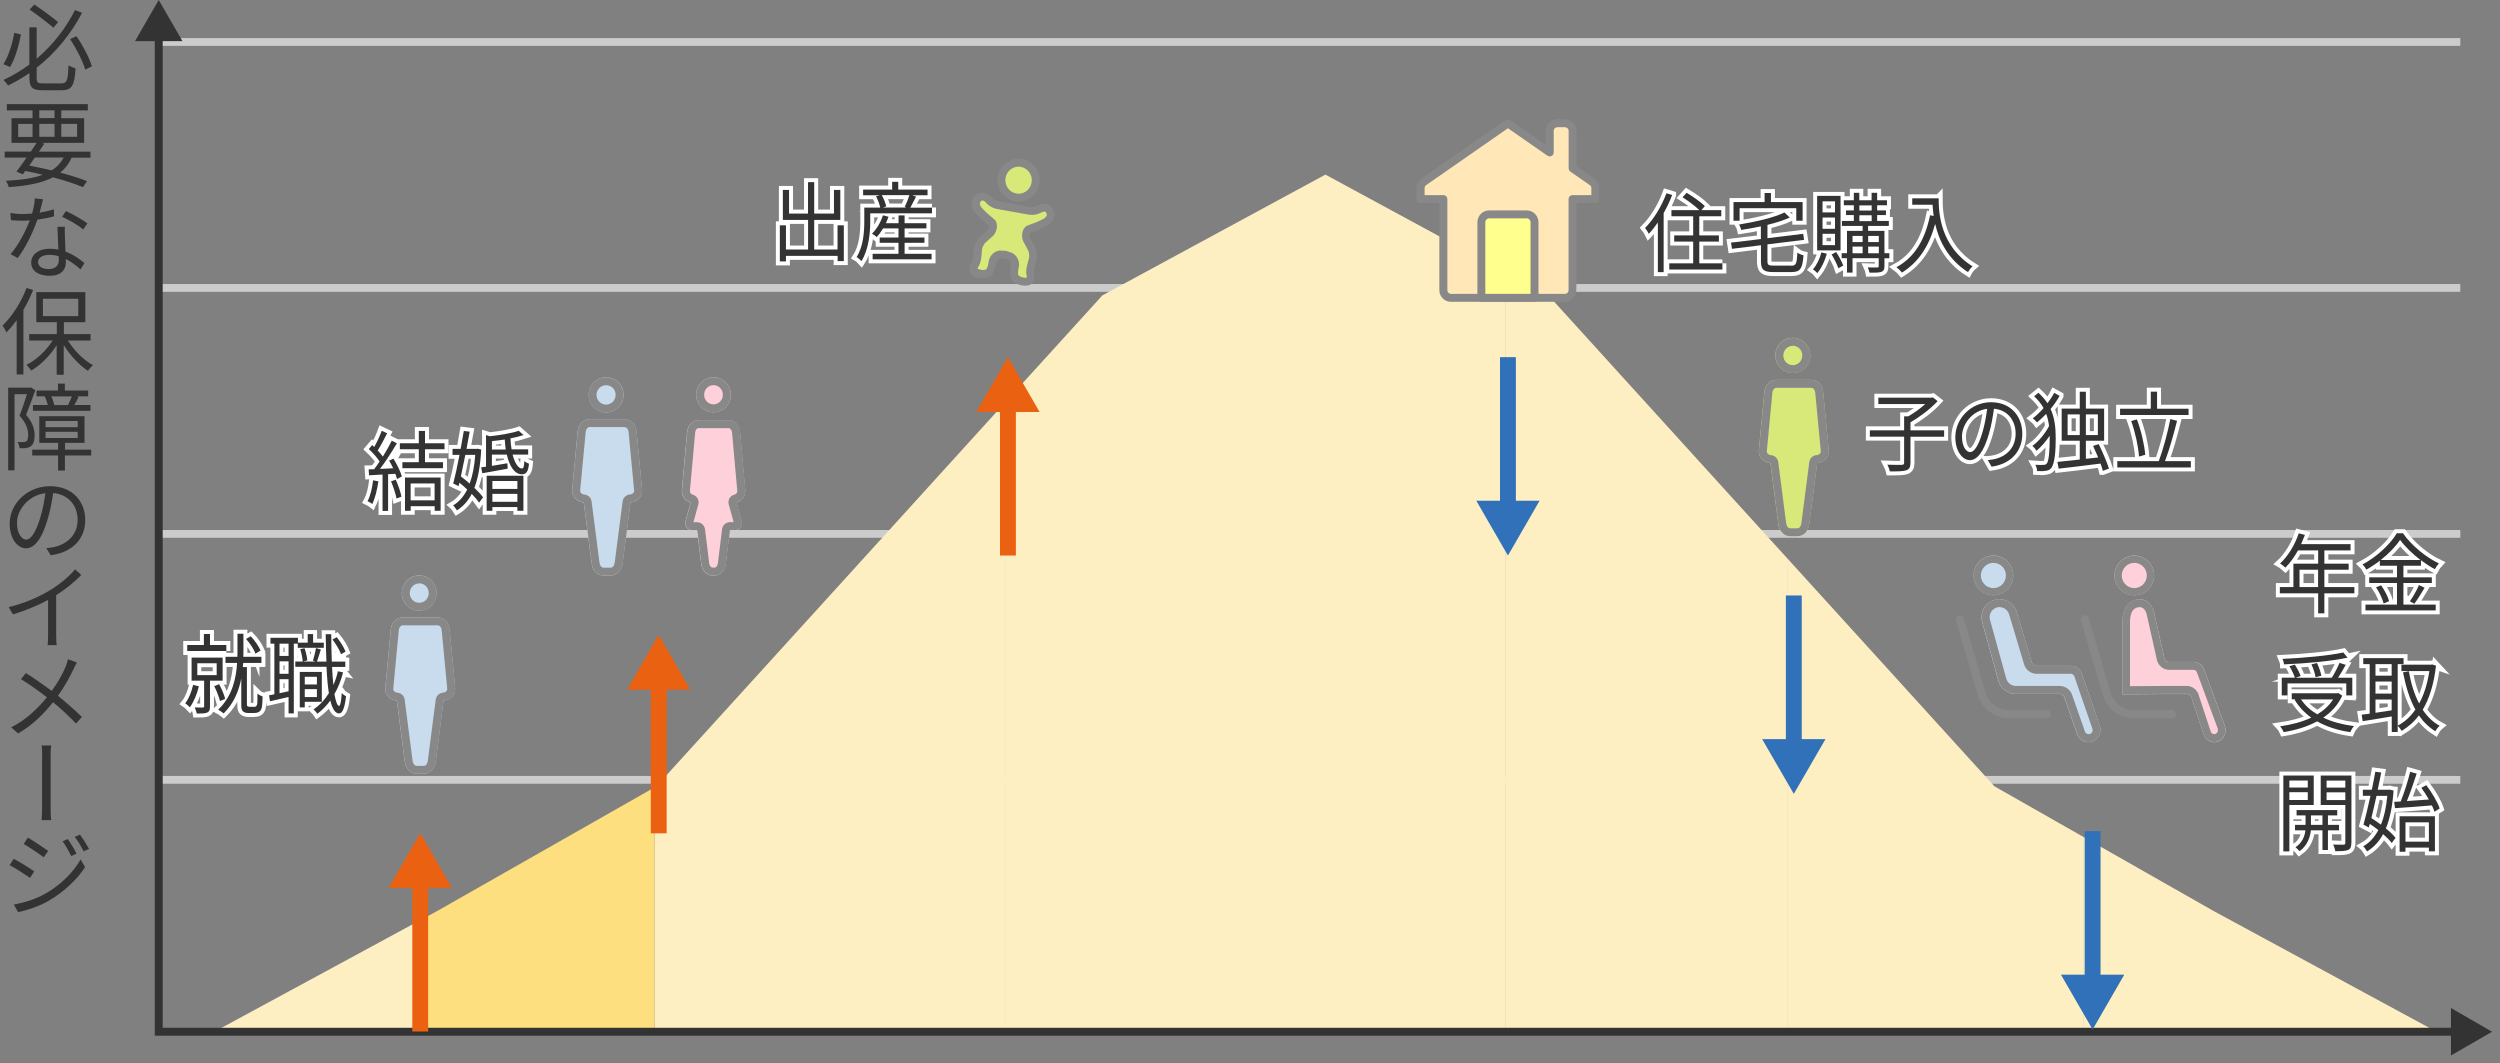 <?xml version="1.0" encoding="UTF-8"?><svg id="_08" xmlns="http://www.w3.org/2000/svg" viewBox="0 0 315 134"><rect x="0" y="0" width="315" height="134" fill="#808080" stroke="none"/><defs><style>.cls-1,.cls-2{fill:none;}.cls-3{fill:#eb6112;}.cls-4{fill:#ffe7b8;}.cls-5{fill:#feff8c;}.cls-6{fill:#feefc3;}.cls-7{fill:#fed0da;}.cls-8{fill:#fddf80;}.cls-9{fill:#333;}.cls-10{fill:#ccc;}.cls-11{fill:#c9dced;}.cls-12{fill:#d8e879;}.cls-13{fill:#888;}.cls-14{fill:#3071b9;}.cls-2{stroke:#fff;stroke-miterlimit:10;}</style></defs><rect class="cls-1" width="315" height="134"/><path class="cls-10" d="M310,98.75H20v-.98H310v.98Zm0-30.99H20v-.98H310v.98Zm0-30.99H20v-.98H310v.98Zm0-30.99H20v-.98H310v.98Z"/><g><polygon class="cls-6" points="27 130 52.94 130 52.94 115.95 27 130"/><g><polygon class="cls-6" points="110.81 68.15 82.71 99.07 82.47 99.21 82.47 130 82.71 130 110.81 130 126.75 130 126.75 50.59 110.81 68.15"/><polygon class="cls-8" points="55.1 114.78 52.94 115.95 52.94 130 55.1 130 82.47 130 82.47 99.21 55.1 114.78"/><polygon class="cls-6" points="167 22 138.9 37.22 126.75 50.59 126.75 130 138.9 130 167 130 189.74 130 189.74 34.32 167 22"/><polygon class="cls-6" points="307 130 278.9 114.78 262.57 105.49 262.57 130 278.9 130 307 130"/><polygon class="cls-6" points="223.19 68.15 195.1 37.22 189.74 34.32 189.74 130 195.1 130 223.19 130 225.17 130 225.17 70.32 223.19 68.15"/><polygon class="cls-6" points="251.29 99.07 225.17 70.32 225.17 130 251.29 130 262.57 130 262.57 105.49 251.29 99.07"/></g></g><g><polygon class="cls-9" points="309.69 130.5 19.5 130.5 19.5 4.31 20.5 4.31 20.5 129.5 309.69 129.5 309.69 130.5"/><polygon class="cls-9" points="17.01 5.18 20 0 22.99 5.18 17.01 5.18"/><polygon class="cls-9" points="308.82 132.99 314 130 308.82 127.01 308.82 132.99"/></g><g><path class="cls-9" d="M2.64,4.35c-.26,1.33-.71,3.03-1.38,4.09l-.83-.35c.66-1.03,1.14-2.64,1.37-3.95l.84,.2Zm5.11,6.15c.7,0,.8-.38,.89-2.28,.24,.17,.61,.32,.88,.38-.13,2.12-.43,2.77-1.73,2.77h-2.41c-1.3,0-1.67-.32-1.67-1.56v-.6c-.85,.58-1.74,1.1-2.69,1.56-.13-.2-.4-.53-.58-.7,1.16-.53,2.25-1.19,3.26-1.94V3.44h.92v3.96c2.09-1.77,3.74-3.95,4.83-6.14l.89,.36c-1.35,2.57-3.27,5-5.72,6.91v1.31c0,.56,.13,.67,.82,.67h2.3Zm-1.02-7c-.7-.61-1.99-1.61-3-2.29l.59-.64c1.01,.67,2.31,1.64,3,2.21l-.59,.72Zm2.9,1.06c.83,1.18,1.63,2.75,1.95,3.8l-.84,.41c-.31-1.06-1.12-2.66-1.91-3.85l.79-.36Z"/><path class="cls-9" d="M9.03,19.85c-.34,.78-.82,1.39-1.44,1.9,1.31,.35,2.48,.72,3.38,1.07l-.52,.76c-.98-.41-2.29-.84-3.77-1.24-1.36,.71-3.18,1.07-5.57,1.24-.07-.25-.22-.6-.37-.8,1.93-.1,3.47-.32,4.64-.76-.71-.18-1.44-.34-2.19-.48-.11,.14-.22,.3-.32,.43l-.8-.35c.37-.48,.83-1.1,1.28-1.76H.59v-.76H3.89c.25-.38,.5-.76,.72-1.1H1.45v-3.11h2.65v-.98H.86v-.79H11.07v.79h-3.35v.98h2.88v3.11H5.24l.34,.1c-.2,.31-.43,.66-.67,1.01h6.49v.76h-2.36Zm-6.74-2.6h1.81v-1.63h-1.81v1.63Zm2.1,2.6c-.23,.35-.47,.68-.7,1.01,.95,.18,1.91,.4,2.82,.61,.66-.41,1.15-.95,1.52-1.62h-3.65Zm.56-4.97h1.92v-.98h-1.92v.98Zm1.92,2.36v-1.63h-1.92v1.63h1.92Zm.85-1.63v1.63h1.99v-1.63h-1.99Z"/><path class="cls-9" d="M6.81,27.26c-.61,.17-1.33,.31-2.1,.42-.56,1.63-1.52,3.57-2.47,4.83l-.91-.48c.97-1.12,1.91-2.9,2.42-4.26-.34,.02-.67,.04-1.01,.04-.44,0-.92-.04-1.36-.06l-.07-.92c.4,.07,.92,.14,1.43,.14,.42,0,.85-.02,1.3-.06,.18-.61,.32-1.3,.35-1.91l1.03,.11c-.11,.41-.25,1.06-.43,1.69,.6-.1,1.21-.24,1.8-.42l.02,.88Zm1.37,1.33c-.04,.49-.01,.84,0,1.26,.01,.42,.05,1.16,.07,1.86,1,.36,1.8,.94,2.39,1.44l-.49,.8c-.49-.44-1.12-.95-1.86-1.32,.01,.17,.01,.31,.01,.44,0,.92-.61,1.68-2.04,1.68-1.28,0-2.33-.53-2.33-1.67,0-1.07,1.02-1.74,2.33-1.74,.38,0,.75,.04,1.1,.11-.04-.94-.1-2.05-.12-2.87h.94Zm-.78,3.69c-.37-.11-.75-.17-1.17-.17-.85,0-1.43,.36-1.43,.89s.43,.9,1.34,.9,1.27-.53,1.27-1.1c0-.14,0-.32-.01-.52Zm3.08-3.37c-.61-.53-1.88-1.25-2.65-1.59l.47-.73c.84,.37,2.16,1.13,2.71,1.56l-.53,.77Z"/><path class="cls-9" d="M4.17,36.55c-.35,.86-.76,1.71-1.22,2.49v8.14h-.85v-6.84c-.41,.58-.85,1.09-1.28,1.54-.1-.19-.35-.66-.5-.86,1.19-1.14,2.34-2.91,3.02-4.73l.84,.25Zm4.39,6.37c.79,1.26,2,2.47,3.15,3.09-.19,.16-.48,.48-.64,.71-1.08-.7-2.23-1.94-3.04-3.25v3.75h-.89v-3.72c-.84,1.32-2.04,2.52-3.2,3.19-.16-.22-.42-.54-.62-.71,1.24-.61,2.51-1.8,3.31-3.07H3.68v-.82h3.48v-1.49h-2.59v-3.79h6.18v3.79h-2.7v1.49h3.36v.82h-2.84Zm-3.15-3.09h4.45v-2.19H5.41v2.19Z"/><path class="cls-9" d="M4.45,49.16c-.34,.95-.77,2.13-1.16,3.11,.85,1,1.07,1.82,1.07,2.57,0,.64-.14,1.15-.48,1.39-.17,.12-.38,.19-.6,.23-.24,.02-.53,.02-.82,.01-.01-.23-.11-.56-.25-.79,.29,.04,.53,.04,.7,.02,.16,0,.29-.04,.4-.08,.18-.13,.24-.49,.24-.85,0-.65-.23-1.45-1.09-2.39,.34-.86,.68-1.9,.94-2.71H1.83v9.59h-.8v-10.41H3.72l.14-.04,.59,.35Zm7.03,8.23h-3.3v1.9h-.86v-1.9h-3.26v-.73h3.26v-.86h-2.37v-3.36h5.7v3.36h-2.46v.86h3.3v.73Zm-5.75-7.45h-1.13v-.73h2.71v-.88h.86v.88h2.94v.73h-1.44l.24,.07c-.18,.36-.37,.72-.55,1.02h2.04v.73H4.15v-.73h1.87c-.07-.32-.22-.74-.37-1.07l.08-.02Zm.01,3.89h4.05v-.78H5.74v.78Zm0,1.36h4.05v-.78H5.74v.78Zm2.83-4.15c.16-.31,.36-.74,.48-1.09h-2.59c.18,.36,.32,.78,.37,1.07l-.07,.02h1.81Z"/><path class="cls-9" d="M5.83,69.06c.37-.02,.72-.08,1-.13,1.49-.34,2.95-1.43,2.95-3.43,0-1.76-1.12-3.2-3.08-3.38-.16,1.1-.38,2.28-.71,3.35-.7,2.39-1.63,3.62-2.71,3.62s-2.06-1.2-2.06-3.12c0-2.52,2.24-4.71,5.08-4.71s4.44,1.92,4.44,4.27-1.59,4.07-4.35,4.43l-.55-.89Zm-.77-3.79c.3-.96,.52-2.07,.65-3.13-2.23,.29-3.57,2.18-3.57,3.74,0,1.48,.68,2.11,1.17,2.11,.52,0,1.16-.76,1.75-2.72Z"/><path class="cls-9" d="M10.25,72.44c-.8,.83-1.96,1.8-3.17,2.55v5.05c0,.44,.02,1.02,.07,1.25h-1.15c.04-.22,.06-.8,.06-1.25v-4.45c-1.26,.68-2.88,1.37-4.43,1.82l-.54-.91c1.97-.47,3.97-1.35,5.28-2.17,1.2-.73,2.43-1.78,3.09-2.6l.78,.71Z"/><path class="cls-9" d="M9.67,83.5c-.13,.22-.29,.56-.4,.79-.47,1.02-1.14,2.23-1.97,3.38,1.03,.83,2.23,1.9,3.02,2.66l-.74,.84c-.82-.86-1.86-1.85-2.9-2.69-1.05,1.32-2.51,2.88-4.41,3.93l-.85-.77c1.86-.94,3.32-2.35,4.49-3.78-.92-.72-2.39-1.77-3.27-2.29l.62-.76c.85,.52,2.29,1.52,3.26,2.24,.76-1.04,1.42-2.19,1.79-3.15,.08-.23,.19-.58,.25-.84l1.12,.42Z"/><path class="cls-9" d="M5.31,95.26c0-.34,0-.94-.07-1.33h1.22c-.08,.4-.08,1-.08,1.32v6.45c0,.36,0,1.1,.07,1.64h-1.21c.06-.54,.06-1.22,.06-1.64v-6.44Z"/><path class="cls-9" d="M4.31,109.79l-.53,.83c-.59-.42-1.86-1.25-2.57-1.61l.52-.8c.71,.37,2.09,1.22,2.58,1.58Zm1.39,2.82c1.96-1.12,3.51-2.66,4.46-4.32l.56,.97c-1.02,1.57-2.65,3.09-4.53,4.21-1.19,.7-2.82,1.24-3.91,1.46l-.54-.96c1.29-.22,2.76-.68,3.96-1.37Zm.37-5.39l-.56,.8c-.56-.43-1.83-1.28-2.52-1.68l.52-.8c.7,.4,2.05,1.31,2.57,1.68Zm3.57,.34l-.67,.3c-.3-.62-.7-1.33-1.08-1.86l.65-.28c.31,.43,.83,1.28,1.1,1.83Zm1.58-.6l-.68,.31c-.31-.62-.72-1.31-1.12-1.82l.65-.29c.32,.41,.85,1.26,1.15,1.8Z"/></g><g><g><path class="cls-2" d="M210.69,24.57c-.29,.78-.66,1.55-1.07,2.28v7.44h-.73v-6.26c-.37,.54-.75,1.02-1.14,1.43-.08-.17-.33-.57-.47-.74,1.06-1.06,2.08-2.7,2.69-4.37l.72,.22Zm6.33,8.61v.78h-6.69v-.78h3.01v-2.74h-2.39v-.78h2.39v-2.41h-2.74v-.77h3.52c-.51-.5-1.4-1.17-2.12-1.62l.51-.57c.78,.46,1.8,1.18,2.3,1.67l-.43,.52h2.5v.77h-2.77v2.41h2.47v.78h-2.47v2.74h2.91Z"/><path class="cls-2" d="M225.7,33.48c.61,0,.7-.26,.77-1.65,.19,.15,.54,.29,.77,.34-.13,1.65-.38,2.11-1.5,2.11h-2.29c-1.22,0-1.57-.28-1.57-1.36v-2.02l-3.65,.45-.12-.78,3.76-.45v-1.6c-.83,.18-1.67,.33-2.48,.45-.04-.2-.16-.52-.26-.68,2.07-.34,4.43-.87,5.71-1.52l.67,.64c-.77,.36-1.76,.67-2.81,.92v1.68l4.5-.55,.12,.76-4.62,.57v2.13c0,.46,.12,.55,.78,.55h2.19Zm-6.51-5.67h-.77v-2.35h3.92v-1.14h.8v1.14h3.99v2.35h-.8v-1.58h-7.14v1.58Z"/><path class="cls-2" d="M230.18,31.96c-.25,.94-.7,1.86-1.2,2.45-.1-.13-.39-.37-.55-.48,.49-.54,.86-1.32,1.06-2.13l.7,.17Zm1.73-.41h-2.95v-6.87h2.95v6.87Zm-.7-6.18h-1.57v1.39h1.57v-1.39Zm0,2.04h-1.57v1.42h1.57v-1.42Zm0,2.05h-1.57v1.43h1.57v-1.43Zm.15,2.31c.36,.53,.72,1.23,.89,1.69l-.62,.34c-.15-.47-.52-1.2-.85-1.74l.57-.3Zm6.7,.77h-.62v1c0,.4-.09,.6-.38,.71-.29,.11-.76,.11-1.5,.11-.03-.19-.13-.47-.22-.67,.52,.02,1.04,.02,1.19,.01,.14,0,.19-.03,.19-.18v-.99h-3.3v1.82h-.7v-1.82h-.67v-.63h.67v-2.81h1.97v-.62h-2.61v-.63h1.5v-.74h-.98v-.59h.98v-.65h-1.26v-.63h1.26v-.94h.69v.94h1.55v-.94h.7v.94h1.24v.63h-1.24v.65h1.11v.59h-1.11v.74h1.47v.63h-2.61v.62h2.06v2.81h.62v.63Zm-4.64-2.81v.77h1.27v-.77h-1.27Zm0,2.18h1.27v-.84h-1.27v.84Zm.86-5.38h1.55v-.65h-1.55v.65Zm0,1.33h1.55v-.74h-1.55v.74Zm1.11,1.87v.77h1.34v-.77h-1.34Zm1.34,2.18v-.84h-1.34v.84h1.34Z"/><path class="cls-2" d="M244.27,24.98c0,1.93,.22,6.03,4.27,8.58-.18,.15-.46,.52-.57,.73-2.56-1.63-3.67-4.02-4.14-6.08-.78,2.84-2.11,4.85-4.18,6.13-.14-.17-.49-.52-.7-.67,2.3-1.25,3.6-3.47,4.24-6.55l.45,.09c-.07-.52-.11-.99-.14-1.41h-2.56v-.81h3.32Z"/></g><g><path class="cls-9" d="M210.69,24.57c-.29,.78-.66,1.55-1.07,2.28v7.44h-.73v-6.26c-.37,.54-.75,1.02-1.14,1.43-.08-.17-.33-.57-.47-.74,1.06-1.06,2.08-2.7,2.69-4.37l.72,.22Zm6.33,8.61v.78h-6.69v-.78h3.01v-2.74h-2.39v-.78h2.39v-2.41h-2.74v-.77h3.52c-.51-.5-1.4-1.17-2.12-1.62l.51-.57c.78,.46,1.8,1.18,2.3,1.67l-.43,.52h2.5v.77h-2.77v2.41h2.47v.78h-2.47v2.74h2.91Z"/><path class="cls-9" d="M225.7,33.48c.61,0,.7-.26,.77-1.65,.19,.15,.54,.29,.77,.34-.13,1.65-.38,2.11-1.5,2.11h-2.29c-1.22,0-1.57-.28-1.57-1.36v-2.02l-3.65,.45-.12-.78,3.76-.45v-1.6c-.83,.18-1.67,.33-2.48,.45-.04-.2-.16-.52-.26-.68,2.07-.34,4.43-.87,5.71-1.52l.67,.64c-.77,.36-1.76,.67-2.81,.92v1.68l4.5-.55,.12,.76-4.62,.57v2.13c0,.46,.12,.55,.78,.55h2.19Zm-6.51-5.67h-.77v-2.35h3.92v-1.14h.8v1.14h3.99v2.35h-.8v-1.58h-7.14v1.58Z"/><path class="cls-9" d="M230.18,31.96c-.25,.94-.7,1.86-1.2,2.45-.1-.13-.39-.37-.55-.48,.49-.54,.86-1.32,1.06-2.13l.7,.17Zm1.73-.41h-2.95v-6.87h2.95v6.87Zm-.7-6.18h-1.57v1.39h1.57v-1.39Zm0,2.04h-1.57v1.42h1.57v-1.42Zm0,2.05h-1.57v1.43h1.57v-1.43Zm.15,2.31c.36,.53,.72,1.23,.89,1.69l-.62,.34c-.15-.47-.52-1.2-.85-1.74l.57-.3Zm6.7,.77h-.62v1c0,.4-.09,.6-.38,.71-.29,.11-.76,.11-1.5,.11-.03-.19-.13-.47-.22-.67,.52,.02,1.04,.02,1.19,.01,.14,0,.19-.03,.19-.18v-.99h-3.3v1.82h-.7v-1.82h-.67v-.63h.67v-2.81h1.97v-.62h-2.61v-.63h1.5v-.74h-.98v-.59h.98v-.65h-1.26v-.63h1.26v-.94h.69v.94h1.55v-.94h.7v.94h1.24v.63h-1.24v.65h1.11v.59h-1.11v.74h1.47v.63h-2.61v.62h2.06v2.81h.62v.63Zm-4.64-2.81v.77h1.27v-.77h-1.27Zm0,2.18h1.27v-.84h-1.27v.84Zm.86-5.38h1.55v-.65h-1.55v.65Zm0,1.33h1.55v-.74h-1.55v.74Zm1.11,1.87v.77h1.34v-.77h-1.34Zm1.34,2.18v-.84h-1.34v.84h1.34Z"/><path class="cls-9" d="M244.27,24.98c0,1.93,.22,6.03,4.27,8.58-.18,.15-.46,.52-.57,.73-2.56-1.63-3.67-4.02-4.14-6.08-.78,2.84-2.11,4.85-4.18,6.13-.14-.17-.49-.52-.7-.67,2.3-1.25,3.6-3.47,4.24-6.55l.45,.09c-.07-.52-.11-.99-.14-1.41h-2.56v-.81h3.32Z"/></g></g><g><rect class="cls-3" x="126" y="50.74" width="2" height="19.26"/><polygon class="cls-3" points="123.01 51.91 127 45 130.99 51.91 123.01 51.91"/></g><g><g><path class="cls-2" d="M106.32,28.39v4.51h-.78v-.66h-6.51v.7h-.77v-4.55h.77v3.05h2.79v-3.73h-3.18v-3.78h.78v2.98h2.39v-3.96h.78v3.96h2.49v-2.98h.8v3.78h-3.29v3.73h2.94v-3.05h.78Z"/><path class="cls-2" d="M117.43,26.15v.73h-7.78v.98c0,1.44-.18,3.58-1.11,5.04-.12-.14-.44-.42-.61-.51,.87-1.36,.97-3.23,.97-4.54v-1.69h2.01c-.08-.42-.3-.98-.53-1.42l.49-.14h-2.12v-.71h3.66v-.98h.77v.98h3.69v.71h-1.93l.48,.18c-.25,.46-.5,.99-.72,1.39h2.73Zm-3.46,5.83h3.41v.7h-7.43v-.7h3.26v-1.39h-2.37v-.66h2.37v-1.15h-1.94c-.25,.42-.52,.79-.8,1.09-.12-.12-.43-.33-.6-.43,.6-.57,1.1-1.44,1.38-2.31l.7,.18c-.09,.28-.21,.55-.33,.81h1.6v-.98h.76v.98h2.75v.66h-2.75v1.15h2.5v.66h-2.5v1.39Zm-2.87-7.39c.26,.45,.49,1.03,.56,1.42l-.41,.14h2.95l-.2-.09c.19-.41,.45-1.01,.58-1.47h-3.49Z"/></g><g><path class="cls-9" d="M106.32,28.39v4.51h-.78v-.66h-6.51v.7h-.77v-4.55h.77v3.05h2.79v-3.73h-3.18v-3.78h.78v2.98h2.39v-3.96h.78v3.96h2.49v-2.98h.8v3.78h-3.29v3.73h2.94v-3.05h.78Z"/><path class="cls-9" d="M117.43,26.15v.73h-7.78v.98c0,1.44-.18,3.58-1.11,5.04-.12-.14-.44-.42-.61-.51,.87-1.36,.97-3.23,.97-4.54v-1.69h2.01c-.08-.42-.3-.98-.53-1.42l.49-.14h-2.12v-.71h3.66v-.98h.77v.98h3.69v.71h-1.93l.48,.18c-.25,.46-.5,.99-.72,1.39h2.73Zm-3.46,5.83h3.41v.7h-7.43v-.7h3.26v-1.39h-2.37v-.66h2.37v-1.15h-1.94c-.25,.42-.52,.79-.8,1.09-.12-.12-.43-.33-.6-.43,.6-.57,1.1-1.44,1.38-2.31l.7,.18c-.09,.28-.21,.55-.33,.81h1.6v-.98h.76v.98h2.75v.66h-2.75v1.15h2.5v.66h-2.5v1.39Zm-2.87-7.39c.26,.45,.49,1.03,.56,1.42l-.41,.14h2.95l-.2-.09c.19-.41,.45-1.01,.58-1.47h-3.49Z"/></g></g><g><rect class="cls-3" x="82" y="85.74" width="2" height="19.26"/><polygon class="cls-3" points="79.01 86.91 83 80 86.99 86.91 79.01 86.91"/></g><g><g><path class="cls-2" d="M47.68,60.65c-.16,1.06-.42,2.13-.77,2.85-.12-.1-.43-.27-.6-.35,.36-.67,.59-1.66,.7-2.63l.67,.13Zm1.9-2.85c.44,.7,.9,1.64,1.05,2.24l-.61,.32c-.04-.2-.12-.42-.21-.66l-.91,.05v4.63h-.7v-4.59c-.62,.03-1.2,.07-1.7,.1l-.05-.75,.69-.02c.23-.29,.46-.62,.69-.97-.31-.5-.87-1.11-1.36-1.57l.43-.5c.08,.08,.18,.17,.26,.24,.34-.62,.72-1.43,.94-2.04l.68,.32c-.37,.72-.8,1.56-1.19,2.16,.24,.26,.47,.53,.65,.77,.43-.69,.83-1.41,1.12-2l.65,.32c-.61,1.03-1.41,2.3-2.13,3.23,.52-.02,1.09-.04,1.66-.08-.16-.33-.33-.66-.51-.96l.56-.26Zm.29,2.65c.3,.67,.61,1.55,.71,2.13l-.62,.23c-.1-.58-.4-1.47-.69-2.16l.6-.21Zm3.68-3.84v1.63h2.27v.75h-5.12v-.75h2.07v-1.63h-2.39v-.76h2.39v-1.55h.78v1.55h2.46v.76h-2.46Zm-2.53,3.56h4.5v4.19h-.75v-.58h-3.02v.58h-.72v-4.19Zm.72,.75v2.12h3.02v-2.12h-3.02Z"/><path class="cls-2" d="M60.63,56.64c-.1,2.04-.39,3.61-.86,4.83,.45,.42,.84,.84,1.09,1.19l-.49,.67c-.22-.32-.55-.7-.93-1.1-.48,.92-1.11,1.6-1.87,2.08-.12-.19-.31-.48-.48-.63,.72-.42,1.32-1.08,1.78-2-.31-.3-.66-.59-.98-.86l-.1,.43-.68-.32c.24-.94,.53-2.27,.79-3.62h-.88v-.75h1.02c.15-.79,.28-1.57,.4-2.26l.74,.09c-.12,.67-.25,1.41-.4,2.17h1.27l.14-.02,.45,.1Zm-2,.67c-.19,.95-.39,1.88-.56,2.72,.36,.27,.74,.58,1.11,.9,.36-.98,.6-2.18,.7-3.62h-1.24Zm5.96-.02c.28,1.1,.74,1.75,1.18,1.74,.2,0,.26-.26,.3-.94,.15,.15,.4,.27,.58,.34-.09,1.03-.36,1.33-.91,1.33-.87-.01-1.54-.96-1.88-2.48h-1.88v1.42c.61-.1,1.27-.22,1.95-.33l.04,.68c-1.14,.22-2.3,.42-3.2,.58l-.14-.75c.19-.02,.39-.04,.61-.08v-3.98l.48,.15c1.34-.15,2.82-.4,3.64-.69l.61,.54c-.47,.15-1.03,.3-1.65,.41,.02,.51,.06,.97,.14,1.39h2.09v.66h-1.96Zm-3.27,2.65h4.63v4.42h-.76v-.47h-3.15v.47h-.72v-4.42Zm2.4-3.31c-.05-.4-.1-.81-.12-1.25-.54,.08-1.1,.15-1.62,.2v1.06h1.75Zm-1.68,3.98v1h3.15v-1h-3.15Zm3.15,2.62v-1h-3.15v1h3.15Z"/></g><g><path class="cls-9" d="M47.68,60.65c-.16,1.06-.42,2.13-.77,2.85-.12-.1-.43-.27-.6-.35,.36-.67,.59-1.66,.7-2.63l.67,.13Zm1.9-2.85c.44,.7,.9,1.64,1.05,2.24l-.61,.32c-.04-.2-.12-.42-.21-.66l-.91,.05v4.63h-.7v-4.59c-.62,.03-1.2,.07-1.7,.1l-.05-.75,.69-.02c.23-.29,.46-.62,.69-.97-.31-.5-.87-1.11-1.36-1.57l.43-.5c.08,.08,.18,.17,.26,.24,.34-.62,.72-1.43,.94-2.04l.68,.32c-.37,.72-.8,1.56-1.19,2.16,.24,.26,.47,.53,.65,.77,.43-.69,.83-1.41,1.12-2l.65,.32c-.61,1.03-1.41,2.3-2.13,3.23,.52-.02,1.09-.04,1.66-.08-.16-.33-.33-.66-.51-.96l.56-.26Zm.29,2.65c.3,.67,.61,1.55,.71,2.13l-.62,.23c-.1-.58-.4-1.47-.69-2.16l.6-.21Zm3.68-3.84v1.63h2.27v.75h-5.12v-.75h2.07v-1.63h-2.39v-.76h2.39v-1.55h.78v1.55h2.46v.76h-2.46Zm-2.53,3.56h4.5v4.19h-.75v-.58h-3.02v.58h-.72v-4.19Zm.72,.75v2.12h3.02v-2.12h-3.02Z"/><path class="cls-9" d="M60.63,56.64c-.1,2.04-.39,3.61-.86,4.83,.45,.42,.84,.84,1.09,1.19l-.49,.67c-.22-.32-.55-.7-.93-1.1-.48,.92-1.11,1.6-1.87,2.08-.12-.19-.31-.48-.48-.63,.72-.42,1.32-1.08,1.78-2-.31-.3-.66-.59-.98-.86l-.1,.43-.68-.32c.24-.94,.53-2.27,.79-3.62h-.88v-.75h1.02c.15-.79,.28-1.57,.4-2.26l.74,.09c-.12,.67-.25,1.41-.4,2.17h1.27l.14-.02,.45,.1Zm-2,.67c-.19,.95-.39,1.88-.56,2.72,.36,.27,.74,.58,1.11,.9,.36-.98,.6-2.18,.7-3.62h-1.24Zm5.96-.02c.28,1.1,.74,1.75,1.18,1.74,.2,0,.26-.26,.3-.94,.15,.15,.4,.27,.58,.34-.09,1.03-.36,1.33-.91,1.33-.87-.01-1.54-.96-1.88-2.48h-1.88v1.42c.61-.1,1.27-.22,1.95-.33l.04,.68c-1.14,.22-2.3,.42-3.2,.58l-.14-.75c.19-.02,.39-.04,.61-.08v-3.98l.48,.15c1.34-.15,2.82-.4,3.64-.69l.61,.54c-.47,.15-1.03,.3-1.65,.41,.02,.51,.06,.97,.14,1.39h2.09v.66h-1.96Zm-3.27,2.65h4.63v4.42h-.76v-.47h-3.15v.47h-.72v-4.42Zm2.4-3.31c-.05-.4-.1-.81-.12-1.25-.54,.08-1.1,.15-1.62,.2v1.06h1.75Zm-1.68,3.98v1h3.15v-1h-3.15Zm3.15,2.62v-1h-3.15v1h3.15Z"/></g></g><g><rect class="cls-3" x="51.95" y="110.71" width="2" height="19.26"/><polygon class="cls-3" points="48.96 111.88 52.95 104.97 56.94 111.88 48.96 111.88"/></g><g><g><path class="cls-2" d="M25.06,86.47c-.24,1-.66,2-1.14,2.65-.12-.13-.41-.4-.58-.51,.46-.58,.79-1.44,.99-2.31l.72,.17Zm3.46-4.44h-4.93v-.76h2.1v-1.39h.77v1.39h2.06v.76Zm-2.06,3.74v3.23c0,.41-.06,.64-.35,.78-.27,.12-.7,.13-1.32,.13-.03-.22-.15-.56-.26-.77,.47,.01,.89,.01,1.02,.01,.14-.01,.17-.04,.17-.17v-3.22h-1.58v-2.9h3.91v2.9h-1.59Zm-1.6-.7h2.44v-1.5h-2.44v1.5Zm2.86,3.26c-.13-.52-.43-1.3-.73-1.88l.62-.24c.32,.58,.64,1.34,.76,1.85l-.65,.27Zm4.22,.74c.1,0,.24-.02,.3-.06,.07-.05,.14-.17,.17-.29,.02-.21,.04-.74,.03-1.33,.15,.15,.44,.3,.65,.37-.01,.58-.05,1.22-.12,1.45-.07,.24-.19,.41-.38,.51-.15,.08-.4,.12-.6,.12h-.67c-.25,0-.5-.04-.68-.19-.18-.15-.24-.34-.24-.91v-3.26c-.3,1.55-.93,3.14-2.22,4.41-.16-.13-.47-.36-.69-.47,1.78-1.69,2.27-3.95,2.38-5.89h-1.46v-.77h1.5c.01-.21,.01-.41,.01-.6v-2.31h.75v2.31c0,.2,0,.4-.01,.6h2.28v.77h-2.3c-.01,.17-.03,.34-.04,.52h.51v4.73c0,.1,.02,.18,.08,.21,.06,.04,.17,.07,.28,.07h.45Zm.25-6.71c-.19-.54-.69-1.31-1.19-1.85l.59-.34c.52,.53,1.02,1.28,1.24,1.8l-.64,.39Z"/><path class="cls-2" d="M37.02,81.1v8.79h-.66v-2.07c-.84,.2-1.65,.39-2.34,.54l-.12-.75c.2-.03,.43-.08,.67-.13v-6.38h-.49v-.74h3.46v.62h1.23v-1.09h.68v1.09h1.35v.64h-3.28v-.52h-.49Zm-.66,0h-1.14v1.55h1.14v-1.55Zm0,2.23h-1.14v1.57h1.14v-1.57Zm0,3.77v-1.52h-1.14v1.76l1.14-.24Zm6.87-2.39c-.26,1.02-.63,1.94-1.09,2.74,.16,.92,.35,1.47,.58,1.49,.16,.01,.28-.59,.34-1.62,.12,.16,.42,.34,.54,.41-.19,1.74-.54,2.17-.89,2.16-.49-.01-.84-.6-1.09-1.63-.47,.66-1.01,1.21-1.63,1.67-.09-.14-.33-.42-.48-.55,.77-.52,1.41-1.2,1.93-2.04-.15-.91-.24-2.05-.3-3.32h-3.93v-.67h.93c-.02-.42-.15-1.06-.31-1.55l.54-.13c.18,.48,.32,1.12,.35,1.54l-.53,.14h1.56l-.32-.11c.14-.44,.31-1.12,.39-1.58l.61,.18c-.17,.52-.34,1.11-.49,1.52h1.19c-.05-1.08-.07-2.24-.09-3.45h.7c0,1.2,.03,2.38,.07,3.45h1.7v.67h-1.67c.04,.84,.09,1.61,.17,2.28,.23-.53,.43-1.11,.57-1.73l.66,.14Zm-4.83,3.73v.69h-.63v-4.47h2.78v3.77h-2.15Zm0-3.16v.96h1.53v-.96h-1.53Zm1.53,2.55v-1h-1.53v1h1.53Zm3.04-5.4c-.19-.53-.64-1.29-1.08-1.85l.53-.3c.46,.55,.92,1.3,1.12,1.82l-.58,.33Z"/></g><g><path class="cls-9" d="M25.06,86.47c-.24,1-.66,2-1.14,2.65-.12-.13-.41-.4-.58-.51,.46-.58,.79-1.44,.99-2.31l.72,.17Zm3.46-4.44h-4.93v-.76h2.1v-1.39h.77v1.39h2.06v.76Zm-2.06,3.74v3.23c0,.41-.06,.64-.35,.78-.27,.12-.7,.13-1.32,.13-.03-.22-.15-.56-.26-.77,.47,.01,.89,.01,1.02,.01,.14-.01,.17-.04,.17-.17v-3.22h-1.58v-2.9h3.91v2.9h-1.59Zm-1.6-.7h2.44v-1.5h-2.44v1.5Zm2.86,3.26c-.13-.52-.43-1.3-.73-1.88l.62-.24c.32,.58,.64,1.34,.76,1.85l-.65,.27Zm4.22,.74c.1,0,.24-.02,.3-.06,.07-.05,.14-.17,.17-.29,.02-.21,.04-.74,.03-1.33,.15,.15,.44,.3,.65,.37-.01,.58-.05,1.22-.12,1.45-.07,.24-.19,.41-.38,.51-.15,.08-.4,.12-.6,.12h-.67c-.25,0-.5-.04-.68-.19-.18-.15-.24-.34-.24-.91v-3.26c-.3,1.55-.93,3.14-2.22,4.41-.16-.13-.47-.36-.69-.47,1.78-1.69,2.27-3.95,2.38-5.89h-1.46v-.77h1.5c.01-.21,.01-.41,.01-.6v-2.31h.75v2.31c0,.2,0,.4-.01,.6h2.28v.77h-2.3c-.01,.17-.03,.34-.04,.52h.51v4.73c0,.1,.02,.18,.08,.21,.06,.04,.17,.07,.28,.07h.45Zm.25-6.71c-.19-.54-.69-1.31-1.19-1.85l.59-.34c.52,.53,1.02,1.28,1.24,1.8l-.64,.39Z"/><path class="cls-9" d="M37.02,81.1v8.79h-.66v-2.07c-.84,.2-1.65,.39-2.34,.54l-.12-.75c.2-.03,.43-.08,.67-.13v-6.38h-.49v-.74h3.46v.62h1.23v-1.09h.68v1.09h1.35v.64h-3.28v-.52h-.49Zm-.66,0h-1.14v1.55h1.14v-1.55Zm0,2.23h-1.14v1.57h1.14v-1.57Zm0,3.77v-1.52h-1.14v1.76l1.14-.24Zm6.87-2.39c-.26,1.02-.63,1.94-1.09,2.74,.16,.92,.35,1.47,.58,1.49,.16,.01,.28-.59,.34-1.62,.12,.16,.42,.34,.54,.41-.19,1.74-.54,2.17-.89,2.16-.49-.01-.84-.6-1.09-1.63-.47,.66-1.01,1.21-1.63,1.67-.09-.14-.33-.42-.48-.55,.77-.52,1.41-1.2,1.93-2.04-.15-.91-.24-2.05-.3-3.32h-3.93v-.67h.93c-.02-.42-.15-1.06-.31-1.55l.54-.13c.18,.48,.32,1.12,.35,1.54l-.53,.14h1.56l-.32-.11c.14-.44,.31-1.12,.39-1.58l.61,.18c-.17,.52-.34,1.11-.49,1.52h1.19c-.05-1.08-.07-2.24-.09-3.45h.7c0,1.2,.03,2.38,.07,3.45h1.7v.67h-1.67c.04,.84,.09,1.61,.17,2.28,.23-.53,.43-1.11,.57-1.73l.66,.14Zm-4.83,3.73v.69h-.63v-4.47h2.78v3.77h-2.15Zm0-3.16v.96h1.53v-.96h-1.53Zm1.53,2.55v-1h-1.53v1h1.53Zm3.04-5.4c-.19-.53-.64-1.29-1.08-1.85l.53-.3c.46,.55,.92,1.3,1.12,1.82l-.58,.33Z"/></g></g><g><rect class="cls-14" x="225.02" y="75.03" width="2" height="19.26"/><polygon class="cls-14" points="222.03 93.13 226.02 100.03 230.01 93.13 222.03 93.13"/></g><g><g><path class="cls-2" d="M244.96,55.03h-4.24v3.28c0,.56-.15,.81-.53,.95-.39,.13-1.06,.14-2.06,.14-.05-.23-.2-.62-.32-.85,.83,.03,1.6,.03,1.82,.02,.22-.01,.29-.08,.29-.28v-3.27h-4.32v-.8h4.32v-1.76h.52c.74-.43,1.55-1.01,2.14-1.55h-5.91v-.8h6.7l.17-.04,.6,.47c-.88,.97-2.26,2-3.42,2.67v1.01h4.24v.8Z"/><path class="cls-2" d="M250.48,57.97c.32-.03,.64-.08,.88-.13,1.33-.31,2.61-1.33,2.61-3.2,0-1.64-.98-2.98-2.73-3.14-.14,1-.33,2.1-.62,3.11-.63,2.22-1.45,3.37-2.42,3.37-.91,0-1.83-1.11-1.83-2.9,0-2.34,1.99-4.4,4.5-4.4s3.94,1.79,3.94,3.98-1.42,3.8-3.87,4.14l-.48-.83Zm-.68-3.54c.26-.89,.46-1.93,.58-2.92-1.98,.26-3.17,2.04-3.17,3.49,0,1.38,.6,1.97,1.03,1.97,.46,0,1.04-.72,1.56-2.54Z"/><path class="cls-2" d="M259.5,49.89c-.3,.56-.7,1.12-1.13,1.64,.55,1.19,.65,2.44,.65,3.73,0,1.6-.12,3.07-.54,3.69-.14,.18-.34,.31-.6,.35-.37,.08-.78,.08-1.21,.05,0-.26-.09-.56-.22-.79,.49,.04,.89,.03,1.13,.01,.16-.02,.25-.08,.34-.2,.25-.36,.34-1.68,.34-3.12v-.35c-.49,.74-1.1,1.43-1.66,1.9-.12-.2-.33-.47-.52-.62,.76-.53,1.61-1.54,2.1-2.5-.06-.53-.18-1.03-.36-1.53-.37,.38-.76,.76-1.16,1.08-.12-.17-.37-.39-.53-.52,.47-.35,.93-.81,1.36-1.29-.28-.52-.67-1-1.19-1.49l.54-.44c.47,.43,.85,.87,1.14,1.32,.33-.44,.63-.88,.84-1.31l.68,.37Zm5.46,9.44c-.06-.26-.17-.57-.29-.92-1.91,.25-3.89,.48-5.28,.64l-.16-.85c.75-.07,1.73-.18,2.82-.3v-2.37h-2.28v-4.05h2.28v-2.12h.77v2.12h2.3v4.05h-2.3v2.28l1.55-.17c-.21-.5-.43-1.01-.64-1.46l.71-.22c.48,.98,1.04,2.3,1.29,3.08l-.77,.29Zm-2.91-4.51v-2.61h-1.53v2.61h1.53Zm.77-2.61v2.61h1.51v-2.61h-1.51Z"/><path class="cls-2" d="M276.05,58.1v.8h-9.27v-.8h5.23c.53-1.42,1.15-3.69,1.45-5.3l.85,.22c-.41,1.64-.99,3.7-1.52,5.08h3.26Zm-.29-5.81h-8.63v-.79h3.87v-2.15h.79v2.15h3.97v.79Zm-6.25,5.23c-.07-1.2-.47-3.06-.98-4.47l.72-.21c.54,1.42,.95,3.23,1.05,4.46l-.78,.22Z"/></g><g><path class="cls-9" d="M244.96,55.03h-4.24v3.28c0,.56-.15,.81-.53,.95-.39,.13-1.06,.14-2.06,.14-.05-.23-.2-.62-.32-.85,.83,.03,1.6,.03,1.82,.02,.22-.01,.29-.08,.29-.28v-3.27h-4.32v-.8h4.32v-1.76h.52c.74-.43,1.55-1.01,2.14-1.55h-5.91v-.8h6.7l.17-.04,.6,.47c-.88,.97-2.26,2-3.42,2.67v1.01h4.24v.8Z"/><path class="cls-9" d="M250.48,57.97c.32-.03,.64-.08,.88-.13,1.33-.31,2.61-1.33,2.61-3.2,0-1.64-.98-2.98-2.73-3.14-.14,1-.33,2.1-.62,3.11-.63,2.22-1.45,3.37-2.42,3.37-.91,0-1.83-1.11-1.83-2.9,0-2.34,1.99-4.4,4.5-4.4s3.94,1.79,3.94,3.98-1.42,3.8-3.87,4.14l-.48-.83Zm-.68-3.54c.26-.89,.46-1.93,.58-2.92-1.98,.26-3.17,2.04-3.17,3.49,0,1.38,.6,1.97,1.03,1.97,.46,0,1.04-.72,1.56-2.54Z"/><path class="cls-9" d="M259.5,49.89c-.3,.56-.7,1.12-1.13,1.64,.55,1.19,.65,2.44,.65,3.73,0,1.6-.12,3.07-.54,3.69-.14,.18-.34,.31-.6,.35-.37,.08-.78,.08-1.21,.05,0-.26-.09-.56-.22-.79,.49,.04,.89,.03,1.13,.01,.16-.02,.25-.08,.34-.2,.25-.36,.34-1.68,.34-3.12v-.35c-.49,.74-1.1,1.43-1.66,1.9-.12-.2-.33-.47-.52-.62,.76-.53,1.61-1.54,2.1-2.5-.06-.53-.18-1.03-.36-1.53-.37,.38-.76,.76-1.16,1.08-.12-.17-.37-.39-.53-.52,.47-.35,.93-.81,1.36-1.29-.28-.52-.67-1-1.19-1.49l.54-.44c.47,.43,.85,.87,1.14,1.32,.33-.44,.63-.88,.84-1.31l.68,.37Zm5.46,9.44c-.06-.26-.17-.57-.29-.92-1.91,.25-3.89,.48-5.28,.64l-.16-.85c.75-.07,1.73-.18,2.82-.3v-2.37h-2.28v-4.05h2.28v-2.12h.77v2.12h2.3v4.05h-2.3v2.28l1.55-.17c-.21-.5-.43-1.01-.64-1.46l.71-.22c.48,.98,1.04,2.3,1.29,3.08l-.77,.29Zm-2.91-4.51v-2.61h-1.53v2.61h1.53Zm.77-2.61v2.61h1.51v-2.61h-1.51Z"/><path class="cls-9" d="M276.05,58.1v.8h-9.27v-.8h5.23c.53-1.42,1.15-3.69,1.45-5.3l.85,.22c-.41,1.64-.99,3.7-1.52,5.08h3.26Zm-.29-5.81h-8.63v-.79h3.87v-2.15h.79v2.15h3.97v.79Zm-6.25,5.23c-.07-1.2-.47-3.06-.98-4.47l.72-.21c.54,1.42,.95,3.23,1.05,4.46l-.78,.22Z"/></g></g><g><rect class="cls-14" x="262.67" y="104.72" width="2" height="19.26"/><polygon class="cls-14" points="259.68 122.81 263.67 129.72 267.66 122.81 259.68 122.81"/></g><g><g><path class="cls-2" d="M296.65,74.76h-3.78v2.52h-.78v-2.52h-4.83v-.79h1.71v-2.95h3.12v-1.67h-2.54c-.47,.85-1.02,1.6-1.59,2.17-.15-.13-.47-.41-.67-.52,.98-.9,1.86-2.32,2.35-3.8l.78,.2c-.15,.38-.31,.78-.48,1.16h6.23v.79h-3.3v1.67h3.06v.77h-3.06v2.18h3.78v.79Zm-4.57-.79v-2.18h-2.34v2.18h2.34Z"/><path class="cls-2" d="M302.82,76.18h4.08v.73h-8.85v-.73h3.97v-2.72h-3.5v-.72h3.5v-1.46h-2.16v-.63c-.54,.42-1.12,.8-1.7,1.12-.09-.19-.3-.48-.48-.65,1.8-.95,3.5-2.56,4.32-3.93h.77c1.1,1.56,2.91,3.04,4.53,3.8-.19,.2-.38,.48-.51,.73-.58-.31-1.17-.7-1.75-1.13v.69h-2.21v1.46h3.58v.72h-3.58v2.72Zm-2.8-2.43c.43,.61,.86,1.43,1.01,1.99l-.69,.3c-.14-.55-.53-1.41-.96-2.04l.64-.25Zm4.96-3.19c-1.01-.78-1.96-1.69-2.57-2.54-.54,.82-1.42,1.74-2.44,2.54h5.01Zm-1.34,5.21c.39-.54,.89-1.42,1.15-2.05l.71,.34c-.41,.69-.9,1.5-1.3,2.01l-.56-.31Z"/><path class="cls-2" d="M295.12,87.66c-.54,1.17-1.37,2.07-2.39,2.76,1.11,.53,2.42,.88,3.87,1.07-.17,.18-.38,.54-.47,.76-1.58-.23-2.98-.68-4.17-1.36-1.25,.68-2.71,1.11-4.21,1.36-.08-.2-.3-.56-.46-.73,1.42-.21,2.78-.55,3.93-1.1-.86-.62-1.58-1.38-2.11-2.27l.1-.04h-.45v-.76h5.7l.16-.03,.51,.34Zm-6.89-.04h-.73v-2.23h1.66c-.13-.4-.42-1-.69-1.45l.67-.2c.3,.45,.62,1.05,.74,1.44l-.62,.21h4.55c.35-.55,.74-1.31,.97-1.87l.78,.25c-.28,.54-.65,1.13-.96,1.62h1.79v2.23h-.76v-1.51h-7.4v1.51Zm7.58-4.76c-2.09,.46-5.32,.74-8.03,.85-.01-.21-.1-.51-.18-.69,2.68-.12,5.87-.41,7.66-.81l.54,.66Zm-5.88,5.26c.5,.76,1.2,1.39,2.05,1.89,.82-.5,1.5-1.11,1.99-1.89h-4.03Zm1.83-2.79c-.06-.43-.28-1.11-.52-1.62l.7-.17c.25,.51,.48,1.18,.55,1.6l-.73,.19Z"/><path class="cls-2" d="M306.94,83.87c-.27,2.35-.85,4.17-1.68,5.56,.57,.86,1.29,1.56,2.14,2.02-.18,.15-.43,.46-.55,.69-.82-.51-1.51-1.18-2.07-2-.62,.83-1.35,1.46-2.17,1.95-.12-.21-.33-.48-.5-.64v.78h-.75v-1.96c-1.32,.22-2.66,.44-3.66,.6l-.13-.82c.3-.03,.64-.08,1.01-.13v-6.24h-.81v-.76h5.08v.76h-.74v7.75c.85-.44,1.6-1.12,2.23-2.02-.72-1.3-1.21-2.89-1.56-4.7l.73-.13c.27,1.52,.69,2.9,1.3,4.06,.61-1.1,1.04-2.46,1.29-4.09h-3.52v-.8h3.73l.15-.03,.5,.17Zm-7.63-.19v1.45h2.04v-1.45h-2.04Zm0,3.71h2.04v-1.52h-2.04v1.52Zm0,2.42c.64-.1,1.34-.21,2.04-.31v-1.36h-2.04v1.67Z"/><path class="cls-2" d="M288.46,101.43v5.85h-.76v-9.56h3.83v3.71h-3.06Zm0-3.08v.88h2.32v-.88h-2.32Zm2.32,2.45v-.98h-2.32v.98h2.32Zm2.54,3.82v2.48h-.69v-2.48h-1.46c-.07,.74-.4,1.91-1.43,2.63-.11-.14-.35-.37-.51-.5,.9-.57,1.19-1.51,1.25-2.13h-1.31v-.69h1.33v-1.19h-1.13v-.67h5.12v.67h-1.17v1.19h1.4v.69h-1.4Zm-.69-.69v-1.19h-1.45v1.19h1.45Zm3.64,2.27c0,.51-.1,.76-.42,.9-.3,.13-.82,.15-1.6,.15-.03-.22-.16-.62-.27-.84,.58,.03,1.14,.02,1.31,.02,.17-.01,.22-.07,.22-.24v-4.76h-3.1v-3.71h3.87v8.47Zm-3.12-7.84v.88h2.36v-.88h-2.36Zm2.36,2.45v-.98h-2.36v.98h2.36Z"/><path class="cls-2" d="M301.59,99.61c-.14,1.99-.46,3.55-.97,4.77,.5,.41,.94,.83,1.22,1.19l-.48,.65c-.26-.34-.64-.73-1.09-1.12-.52,.97-1.2,1.67-2.02,2.18-.12-.19-.31-.5-.49-.65,.77-.42,1.41-1.09,1.91-2.04-.34-.27-.71-.54-1.08-.78l-.12,.45-.67-.35c.26-.94,.58-2.28,.88-3.64h-.96v-.76h1.13c.17-.8,.31-1.58,.44-2.27l.75,.1c-.14,.67-.28,1.41-.45,2.17h1.42l.09-.02,.47,.12Zm-2.15,.66c-.21,.98-.44,1.95-.65,2.81,.4,.24,.82,.53,1.21,.83,.4-.98,.67-2.19,.8-3.63h-1.37Zm2.21,.76l.83-.04c.45-1.07,.93-2.62,1.2-3.74l.82,.23c-.36,1.1-.82,2.44-1.23,3.45,.85-.05,1.81-.12,2.77-.19-.29-.51-.62-1.03-.95-1.47l.62-.34c.69,.9,1.42,2.12,1.69,2.94l-.66,.41c-.07-.23-.19-.51-.32-.8-1.69,.14-3.42,.28-4.65,.35l-.1-.79Zm.7,1.82h4.45v4.42h-.76v-.47h-2.95v.52h-.74v-4.47Zm.74,.76v2.44h2.95v-2.44h-2.95Z"/></g><g><path class="cls-9" d="M296.65,74.76h-3.78v2.52h-.78v-2.52h-4.83v-.79h1.71v-2.95h3.12v-1.67h-2.54c-.47,.85-1.02,1.6-1.59,2.17-.15-.13-.47-.41-.67-.52,.98-.9,1.86-2.32,2.35-3.8l.78,.2c-.15,.38-.31,.78-.48,1.16h6.23v.79h-3.3v1.67h3.06v.77h-3.06v2.18h3.78v.79Zm-4.57-.79v-2.18h-2.34v2.18h2.34Z"/><path class="cls-9" d="M302.82,76.18h4.08v.73h-8.85v-.73h3.97v-2.72h-3.5v-.72h3.5v-1.46h-2.16v-.63c-.54,.42-1.12,.8-1.7,1.12-.09-.19-.3-.48-.48-.65,1.8-.95,3.5-2.56,4.32-3.93h.77c1.1,1.56,2.91,3.04,4.53,3.8-.19,.2-.38,.48-.51,.73-.58-.31-1.17-.7-1.75-1.13v.69h-2.21v1.46h3.58v.72h-3.58v2.72Zm-2.8-2.43c.43,.61,.86,1.43,1.01,1.99l-.69,.3c-.14-.55-.53-1.41-.96-2.04l.64-.25Zm4.96-3.19c-1.01-.78-1.96-1.69-2.57-2.54-.54,.82-1.42,1.74-2.44,2.54h5.01Zm-1.34,5.21c.39-.54,.89-1.42,1.15-2.05l.71,.34c-.41,.69-.9,1.5-1.3,2.01l-.56-.31Z"/><path class="cls-9" d="M295.12,87.66c-.54,1.17-1.37,2.07-2.39,2.76,1.11,.53,2.42,.88,3.87,1.07-.17,.18-.38,.54-.47,.76-1.58-.23-2.98-.68-4.17-1.36-1.25,.68-2.71,1.11-4.21,1.36-.08-.2-.3-.56-.46-.73,1.42-.21,2.78-.55,3.93-1.1-.86-.62-1.58-1.38-2.11-2.27l.1-.04h-.45v-.76h5.7l.16-.03,.51,.34Zm-6.89-.04h-.73v-2.23h1.66c-.13-.4-.42-1-.69-1.45l.67-.2c.3,.45,.62,1.05,.74,1.44l-.62,.21h4.55c.35-.55,.74-1.31,.97-1.87l.78,.25c-.28,.54-.65,1.13-.96,1.62h1.79v2.23h-.76v-1.51h-7.4v1.51Zm7.58-4.76c-2.09,.46-5.32,.74-8.03,.85-.01-.21-.1-.51-.18-.69,2.68-.12,5.87-.41,7.66-.81l.54,.66Zm-5.88,5.26c.5,.76,1.2,1.39,2.05,1.89,.82-.5,1.5-1.11,1.99-1.89h-4.03Zm1.83-2.79c-.06-.43-.28-1.11-.52-1.62l.7-.17c.25,.51,.48,1.18,.55,1.6l-.73,.19Z"/><path class="cls-9" d="M306.94,83.87c-.27,2.35-.85,4.17-1.68,5.56,.57,.86,1.29,1.56,2.14,2.02-.18,.15-.43,.46-.55,.69-.82-.51-1.51-1.18-2.07-2-.62,.83-1.35,1.46-2.17,1.95-.12-.21-.33-.48-.5-.64v.78h-.75v-1.96c-1.32,.22-2.66,.44-3.66,.6l-.13-.82c.3-.03,.64-.08,1.01-.13v-6.24h-.81v-.76h5.08v.76h-.74v7.75c.85-.44,1.6-1.12,2.23-2.02-.72-1.3-1.21-2.89-1.56-4.7l.73-.13c.27,1.52,.69,2.9,1.3,4.06,.61-1.1,1.04-2.46,1.29-4.09h-3.52v-.8h3.73l.15-.03,.5,.17Zm-7.63-.19v1.45h2.04v-1.45h-2.04Zm0,3.71h2.04v-1.52h-2.04v1.52Zm0,2.42c.64-.1,1.34-.21,2.04-.31v-1.36h-2.04v1.67Z"/><path class="cls-9" d="M288.46,101.43v5.85h-.76v-9.56h3.83v3.71h-3.06Zm0-3.08v.88h2.32v-.88h-2.32Zm2.32,2.45v-.98h-2.32v.98h2.32Zm2.54,3.82v2.48h-.69v-2.48h-1.46c-.07,.74-.4,1.91-1.43,2.63-.11-.14-.35-.37-.51-.5,.9-.57,1.19-1.51,1.25-2.13h-1.31v-.69h1.33v-1.19h-1.13v-.67h5.12v.67h-1.17v1.19h1.4v.69h-1.4Zm-.69-.69v-1.19h-1.45v1.19h1.45Zm3.64,2.27c0,.51-.1,.76-.42,.9-.3,.13-.82,.15-1.6,.15-.03-.22-.16-.62-.27-.84,.58,.03,1.14,.02,1.31,.02,.17-.01,.22-.07,.22-.24v-4.76h-3.1v-3.71h3.87v8.47Zm-3.12-7.84v.88h2.36v-.88h-2.36Zm2.36,2.45v-.98h-2.36v.98h2.36Z"/><path class="cls-9" d="M301.59,99.61c-.14,1.99-.46,3.55-.97,4.77,.5,.41,.94,.83,1.22,1.19l-.48,.65c-.26-.34-.64-.73-1.09-1.12-.52,.97-1.2,1.67-2.02,2.18-.12-.19-.31-.5-.49-.65,.77-.42,1.41-1.09,1.91-2.04-.34-.27-.71-.54-1.08-.78l-.12,.45-.67-.35c.26-.94,.58-2.28,.88-3.64h-.96v-.76h1.13c.17-.8,.31-1.58,.44-2.27l.75,.1c-.14,.67-.28,1.41-.45,2.17h1.42l.09-.02,.47,.12Zm-2.15,.66c-.21,.98-.44,1.95-.65,2.81,.4,.24,.82,.53,1.21,.83,.4-.98,.67-2.19,.8-3.63h-1.37Zm2.21,.76l.83-.04c.45-1.07,.93-2.62,1.2-3.74l.82,.23c-.36,1.1-.82,2.44-1.23,3.45,.85-.05,1.81-.12,2.77-.19-.29-.51-.62-1.03-.95-1.47l.62-.34c.69,.9,1.42,2.12,1.69,2.94l-.66,.41c-.07-.23-.19-.51-.32-.8-1.69,.14-3.42,.28-4.65,.35l-.1-.79Zm.7,1.82h4.45v4.42h-.76v-.47h-2.95v.52h-.74v-4.47Zm.74,.76v2.44h2.95v-2.44h-2.95Z"/></g></g><g><g><path class="cls-11" d="M50.76,77.79h4.38c.41,0,.76,.17,1.03,.44,.27,.27,.44,.66,.48,1.07l.7,7.39c0,.05,0,.1,0,.13,0,.39-.16,.74-.42,.99-.25,.25-.59,.42-.95,.45h-.09s-1,7.74-1,7.74c-.05,.41-.23,.79-.49,1.06-.26,.27-.61,.43-1.01,.43h-.89c-.4,0-.75-.17-1.01-.43h0c-.27-.27-.44-.65-.49-1.06l-1-7.73h-.09c-.36-.04-.7-.21-.95-.46-.26-.26-.42-.61-.42-.99,0-.03,0-.08,0-.13l.7-7.39c.04-.42,.21-.8,.48-1.07,.26-.27,.62-.44,1.03-.44h0Z"/><path class="cls-13" d="M55.14,78.79c.12,0,.22,.04,.31,.14,.11,.11,.18,.28,.2,.47l.7,7.37v.05c0,.13-.07,.23-.13,.29-.09,.09-.21,.15-.32,.16h-.09c-.47,.05-.85,.41-.91,.88l-1,7.73c-.03,.2-.1,.38-.21,.49-.12,.12-.23,.13-.3,.13h-.89c-.07,0-.18-.01-.29-.13-.11-.12-.19-.3-.22-.49l-1-7.73c-.06-.47-.44-.83-.91-.87h-.07c-.12-.02-.24-.08-.33-.17-.06-.06-.13-.16-.13-.28v-.04s.7-7.39,.7-7.39c.02-.19,.09-.36,.2-.47,.09-.09,.19-.14,.31-.14h4.38m0-1h-4.38c-.41,0-.76,.17-1.03,.44-.27,.27-.44,.65-.48,1.07l-.7,7.39c0,.05,0,.1,0,.13,0,.39,.16,.74,.42,.99,.25,.25,.59,.42,.95,.45h.09s1,7.74,1,7.74c.05,.41,.23,.79,.49,1.06h0c.26,.27,.61,.43,1.01,.43h.89c.41,0,.75-.17,1.01-.43,.26-.27,.44-.65,.49-1.06l1-7.73h.09c.36-.04,.7-.21,.95-.46,.26-.26,.42-.61,.42-.99,0-.03,0-.08,0-.13l-.7-7.39c-.04-.42-.21-.8-.48-1.07-.26-.27-.62-.44-1.03-.44h0Z"/></g><g><path class="cls-11" d="M52.82,72.5c.61,0,1.16,.25,1.56,.65,.4,.4,.64,.96,.64,1.57s-.25,1.17-.64,1.57c-.4,.4-.95,.65-1.56,.65s-1.16-.25-1.56-.65c-.4-.4-.64-.96-.64-1.57s.25-1.17,.64-1.57c.4-.4,.95-.65,1.56-.65h0Z"/><path class="cls-13" d="M52.82,73.5c.32,0,.62,.13,.85,.36,.23,.23,.35,.54,.35,.87s-.13,.64-.35,.87c-.23,.23-.53,.35-.85,.35s-.62-.13-.84-.35c-.23-.23-.35-.54-.35-.87s.13-.64,.35-.87c.23-.23,.53-.35,.85-.35m0-1c-.61,0-1.16,.25-1.56,.65-.4,.4-.64,.96-.64,1.57s.25,1.17,.64,1.57c.4,.4,.95,.65,1.56,.65s1.16-.25,1.56-.65c.4-.4,.64-.96,.64-1.57s-.25-1.17-.64-1.57c-.4-.4-.95-.65-1.56-.65h0Z"/></g></g><g><g><path class="cls-12" d="M223.83,47.86h4.38c.41,0,.76,.17,1.03,.44,.27,.27,.44,.66,.48,1.07l.7,7.39c0,.05,0,.1,0,.13,0,.39-.16,.74-.42,.99-.25,.25-.59,.42-.95,.45h-.09s-1,7.74-1,7.74c-.05,.41-.23,.79-.49,1.06-.26,.27-.61,.43-1.01,.43h-.89c-.4,0-.75-.17-1.01-.43h0c-.27-.27-.44-.65-.49-1.06l-1-7.73h-.09c-.36-.04-.7-.21-.95-.46-.26-.26-.42-.61-.42-.99,0-.03,0-.08,0-.13l.7-7.39c.04-.42,.21-.8,.48-1.07,.26-.27,.62-.44,1.03-.44h0Z"/><path class="cls-13" d="M228.21,48.86c.12,0,.22,.04,.31,.14,.11,.11,.18,.28,.2,.47l.7,7.37v.05c0,.13-.07,.23-.13,.29-.09,.09-.21,.15-.32,.16h-.09c-.47,.05-.85,.41-.91,.88l-1,7.73c-.03,.2-.1,.38-.21,.49-.12,.12-.23,.13-.3,.13h-.89c-.07,0-.18-.01-.29-.13-.11-.12-.19-.3-.22-.49l-1-7.73c-.06-.47-.44-.83-.91-.87h-.07c-.12-.02-.24-.08-.33-.17-.06-.06-.13-.16-.13-.28v-.04s.7-7.39,.7-7.39c.02-.19,.09-.36,.2-.47,.09-.09,.19-.14,.31-.14h4.38m0-1h-4.38c-.41,0-.76,.17-1.03,.44-.27,.27-.44,.65-.48,1.07l-.7,7.39c0,.05,0,.1,0,.13,0,.39,.16,.74,.42,.99,.25,.25,.59,.42,.95,.45h.09s1,7.74,1,7.74c.05,.41,.23,.79,.49,1.06h0c.26,.27,.61,.43,1.01,.43h.89c.41,0,.75-.17,1.01-.43,.26-.27,.44-.65,.49-1.06l1-7.73h.09c.36-.04,.7-.21,.95-.46,.26-.26,.42-.61,.42-.99,0-.03,0-.08,0-.13l-.7-7.39c-.04-.42-.21-.8-.48-1.07-.26-.27-.62-.44-1.03-.44h0Z"/></g><g><path class="cls-12" d="M225.89,42.56c.61,0,1.16,.25,1.56,.65,.4,.4,.64,.96,.64,1.57s-.25,1.17-.64,1.57c-.4,.4-.95,.65-1.56,.65s-1.16-.25-1.56-.65c-.4-.4-.64-.96-.64-1.57s.25-1.17,.64-1.57c.4-.4,.95-.65,1.56-.65h0Z"/><path class="cls-13" d="M225.89,43.56c.32,0,.62,.13,.85,.36,.23,.23,.35,.54,.35,.87s-.13,.64-.35,.87c-.23,.23-.53,.35-.85,.35s-.62-.13-.84-.35c-.23-.23-.35-.54-.35-.87s.13-.64,.35-.87c.23-.23,.53-.35,.85-.35m0-1c-.61,0-1.16,.25-1.56,.65-.4,.4-.64,.96-.64,1.57s.25,1.17,.64,1.57c.4,.4,.95,.65,1.56,.65s1.16-.25,1.56-.65c.4-.4,.64-.96,.64-1.57s-.25-1.17-.64-1.57c-.4-.4-.95-.65-1.56-.65h0Z"/></g></g><g><g><g><path class="cls-11" d="M74.31,52.82h4.38c.41,0,.76,.17,1.03,.44,.27,.27,.44,.66,.48,1.07l.7,7.39c0,.05,0,.1,0,.13,0,.39-.16,.74-.42,.99-.25,.25-.59,.42-.95,.45h-.09s-1,7.74-1,7.74c-.05,.41-.23,.79-.49,1.06-.26,.27-.61,.43-1.01,.43h-.89c-.4,0-.75-.17-1.01-.43h0c-.27-.27-.44-.65-.49-1.06l-1-7.73h-.09c-.36-.04-.7-.21-.95-.46-.26-.26-.42-.61-.42-.99,0-.03,0-.08,0-.13l.7-7.39c.04-.42,.21-.8,.48-1.07,.26-.27,.62-.44,1.03-.44h0Z"/><path class="cls-13" d="M78.69,53.82c.12,0,.22,.04,.31,.14,.11,.11,.18,.28,.2,.47l.7,7.37v.05c0,.13-.07,.23-.13,.29-.09,.09-.21,.15-.32,.16h-.09c-.47,.05-.85,.41-.91,.88l-1,7.73c-.03,.2-.1,.38-.21,.49-.12,.12-.23,.13-.3,.13h-.89c-.07,0-.18-.01-.29-.13-.11-.12-.19-.3-.22-.49l-1-7.73c-.06-.47-.44-.83-.91-.87h-.07c-.12-.02-.24-.08-.33-.17-.06-.06-.13-.16-.13-.28v-.05s.7-7.39,.7-7.39c.02-.19,.09-.36,.2-.47,.09-.09,.19-.14,.31-.14h4.38m0-1h-4.38c-.41,0-.76,.17-1.03,.44-.27,.27-.44,.65-.48,1.07l-.7,7.39c0,.05,0,.1,0,.13,0,.39,.16,.74,.42,.99,.25,.25,.59,.42,.95,.45h.09s1,7.74,1,7.74c.05,.41,.23,.79,.49,1.06h0c.26,.27,.61,.43,1.01,.43h.89c.41,0,.75-.17,1.01-.43,.26-.27,.44-.65,.49-1.06l1-7.73h.09c.36-.04,.7-.21,.95-.46,.26-.26,.42-.61,.42-.99,0-.03,0-.08,0-.13l-.7-7.39c-.04-.42-.21-.8-.48-1.07-.26-.27-.62-.44-1.03-.44h0Z"/></g><g><path class="cls-11" d="M76.37,47.53c.61,0,1.16,.25,1.56,.65,.4,.4,.64,.96,.64,1.57s-.25,1.17-.64,1.57c-.4,.4-.95,.65-1.56,.65s-1.16-.25-1.56-.65c-.4-.4-.64-.96-.64-1.57s.25-1.17,.64-1.57c.4-.4,.95-.65,1.56-.65h0Z"/><path class="cls-13" d="M76.37,48.53c.32,0,.62,.13,.85,.36,.23,.23,.35,.54,.35,.87s-.13,.64-.36,.87c-.23,.23-.53,.35-.85,.35s-.62-.13-.84-.35c-.23-.23-.36-.54-.36-.87s.13-.64,.35-.87c.23-.23,.53-.35,.85-.35m0-1c-.61,0-1.16,.25-1.56,.65-.4,.4-.64,.96-.64,1.57s.25,1.17,.64,1.57c.4,.4,.95,.65,1.56,.65s1.16-.25,1.56-.65c.4-.4,.64-.96,.64-1.57s-.25-1.17-.64-1.57c-.4-.4-.95-.65-1.56-.65h0Z"/></g></g><g><g><path class="cls-7" d="M87.98,52.95h3.84c.39,0,.72,.17,.97,.44,.25,.27,.41,.65,.45,1.06l.66,7.32c0,.05,0,.09,0,.13,0,.38-.15,.73-.4,.99-.19,.2-.44,.35-.71,.42l.65,2.36c.02,.09,.03,.17,.03,.25,0,.2-.06,.38-.17,.53l-.02,.03c-.1,.14-.24,.24-.41,.29h-.02c-.07,.03-.14,.04-.21,.04h-.68s-.52,4.23-.52,4.23c-.05,.41-.21,.79-.46,1.05-.24,.26-.57,.43-.95,.43h-.27c-.38,0-.71-.16-.95-.43h0c-.25-.27-.41-.65-.46-1.05l-.52-4.23h-.68c-.1,0-.2-.02-.29-.06h-.02c-.15-.08-.27-.19-.36-.33-.09-.15-.15-.32-.15-.5,0-.1,.02-.2,.05-.3l.64-2.31c-.27-.07-.52-.21-.71-.42-.24-.26-.4-.6-.4-.99,0-.03,0-.08,0-.13l.66-7.32c.04-.41,.2-.79,.45-1.06,.25-.27,.58-.44,.97-.44h0Z"/><path class="cls-13" d="M91.82,53.95s.13,0,.23,.11c.1,.11,.17,.28,.19,.47l.66,7.36c0,.14-.07,.24-.13,.3-.06,.06-.14,.11-.22,.13-.26,.06-.49,.23-.63,.46-.14,.23-.17,.51-.1,.77l.62,2.24h-.47s0,0,0,0c-.5,0-.93,.38-.99,.88l-.52,4.24c-.02,.2-.1,.38-.2,.5-.1,.11-.18,.11-.22,.11h-.27s-.12,0-.22-.11c0,0,0-.01-.01-.02-.1-.12-.17-.29-.19-.48l-.52-4.23c-.06-.5-.49-.88-.99-.88h-.47l.62-2.24c.07-.26,.03-.54-.1-.77-.14-.23-.36-.4-.62-.47-.08-.02-.16-.07-.22-.13-.06-.06-.12-.16-.12-.34l.66-7.33c.02-.19,.09-.36,.19-.47,.11-.11,.2-.11,.23-.11h3.84m0-1h-3.84c-.39,0-.72,.17-.97,.44-.25,.27-.41,.65-.45,1.06l-.66,7.32c0,.05,0,.09,0,.13,0,.38,.15,.73,.4,.99,.19,.2,.44,.35,.71,.42l-.64,2.31c-.03,.1-.05,.2-.05,.3,0,.18,.05,.36,.15,.5,.09,.14,.21,.25,.36,.32h.02c.09,.05,.19,.07,.29,.07h.68l.52,4.23c.05,.41,.21,.78,.46,1.05h0c.25,.27,.57,.43,.95,.43h.27c.38,0,.71-.17,.95-.43,.25-.27,.41-.65,.46-1.05l.52-4.24h.68c.07,0,.14,0,.21-.03h.02c.16-.06,.3-.16,.41-.3l.02-.03c.11-.15,.17-.34,.17-.53,0-.08-.01-.17-.03-.25l-.65-2.36c.27-.07,.52-.21,.71-.42,.24-.26,.4-.6,.4-.99,0-.03,0-.08,0-.13l-.66-7.32c-.04-.41-.2-.79-.45-1.06-.25-.27-.58-.44-.97-.44h0Z"/></g><g><path class="cls-7" d="M89.9,47.53c.6,0,1.15,.25,1.54,.65,.4,.4,.64,.95,.64,1.56s-.24,1.16-.64,1.56c-.39,.4-.94,.65-1.54,.65s-1.15-.25-1.54-.65c-.39-.4-.64-.95-.64-1.56s.24-1.16,.64-1.56c.4-.4,.94-.65,1.54-.65h0Z"/><path class="cls-13" d="M89.9,48.53c.31,0,.61,.12,.83,.35,.23,.23,.35,.53,.35,.86s-.12,.63-.35,.86c-.22,.22-.52,.35-.83,.35s-.61-.12-.83-.35c-.23-.23-.35-.53-.35-.86s.12-.63,.35-.86c.22-.23,.52-.35,.83-.35m0-1c-.6,0-1.15,.25-1.54,.65-.39,.4-.64,.95-.64,1.56s.24,1.16,.64,1.56c.4,.4,.94,.65,1.54,.65s1.15-.25,1.54-.65c.4-.4,.64-.95,.64-1.56s-.24-1.16-.64-1.56c-.39-.4-.94-.65-1.54-.65h0Z"/></g></g></g><g><g><path class="cls-12" d="M132.02,26.32c-.24-.2-.71-.2-1.05,.01h-.02c-.34,.22-.94,.31-1.33,.22l-3.89-.69c-.4-.05-.93-.34-1.18-.66v-.02c-.27-.32-.71-.48-1-.38-.29,.11-.57,.43-.62,.7s.09,.71,.3,.97,.63,.67,.93,.92c.29,.26,.63,.54,.76,.64,.12,.1,.19,.39,.14,.65s-.19,.57-.33,.68c-.13,.11-.94,.84-.94,.84-.3,.27-.57,.83-.61,1.23l-.07,.84c-.04,.41-.16,.86-.28,1.02-.12,.15-.21,.45-.21,.66,0,.21,.33,.44,.72,.51l.21,.04c.39,.07,.87-.04,1.05-.25,.18-.21,.36-.71,.39-1.11v-.1c.04-.41,.39-.83,.77-.93l.21-.06c.07,0,.66,.03,.66,.03,0,0,.63,.2,.63,.2l.18,.13c.33,.23,.51,.75,.4,1.14l-.03,.1c-.1,.39-.11,.92,0,1.18,.1,.26,.51,.52,.9,.59l.21,.04c.39,.07,.78-.03,.85-.23,.08-.2,.09-.51,.03-.7-.06-.19-.02-.66,.08-1.05l.22-.82c.1-.39,.04-1.01-.15-1.37,0,0-.51-.97-.6-1.12-.09-.15-.12-.49-.08-.75s.21-.51,.35-.56c.15-.05,.57-.2,.93-.34,.36-.14,.89-.39,1.18-.55,.29-.16,.56-.52,.61-.8s-.11-.67-.34-.88Z"/><path class="cls-13" d="M129.19,36c-.11,0-.23-.01-.34-.03l-.21-.04c-.49-.09-1.09-.43-1.28-.9-.16-.41-.13-1.06-.01-1.49,.08-.29-.03-.59-.19-.7l-.11-.08-.49-.16c-.12,0-.38-.02-.51-.02l-.14,.04c-.19,.05-.38,.3-.4,.49-.05,.55-.24,1.17-.53,1.5-.34,.38-1.02,.5-1.51,.41l-.21-.04c-.54-.1-1.13-.45-1.14-1,0-.32,.13-.74,.32-.98,.04-.07,.15-.39,.18-.75l.07-.84c.05-.53,.38-1.2,.77-1.56,0,0,.83-.74,.96-.86,.03-.03,.12-.21,.15-.38,.02-.1,0-.21-.02-.24-.07-.04-.42-.33-.72-.59-.31-.27-.75-.7-.98-.97-.32-.37-.49-.95-.42-1.38,.08-.45,.48-.92,.93-1.09,.5-.18,1.16,.05,1.55,.53,.18,.23,.59,.46,.86,.49l3.92,.7c.29,.07,.75,0,.98-.14,.55-.34,1.26-.32,1.66,.02,.37,.32,.59,.89,.51,1.34-.07,.43-.44,.91-.86,1.15-.31,.18-.86,.43-1.25,.58-.37,.14-.8,.3-.95,.35,.06-.01,0,.07-.02,.17-.03,.16,0,.37,.02,.42,.08,.14,.61,1.12,.61,1.12,.25,.47,.33,1.21,.2,1.73l-.22,.82c-.09,.35-.1,.69-.08,.78,.09,.28,.08,.71-.04,1.02-.15,.41-.62,.58-1.07,.58Zm.14-.93h0s0,0,0,0Zm-3.34-3.5c.09,0,.69,.03,.69,.03,.04,0,.09,0,.13,.02q.7,.22,.76,.26l.19,.14c.5,.36,.75,1.08,.6,1.68-.11,.43-.1,.84-.05,.96,.04,.07,.27,.24,.52,.29l.21,.04c.14,.03,.25,.01,.32,0,.02-.1,.02-.23,0-.28-.11-.33-.04-.92,.07-1.34l.22-.82c.07-.27,.02-.76-.11-1.01,0,0-.51-.95-.59-1.1-.17-.3-.19-.77-.14-1.09,.07-.38,.31-.83,.69-.95,.14-.05,.55-.2,.91-.33,.34-.13,.85-.37,1.12-.52,.18-.1,.35-.35,.37-.45,.01-.09-.06-.31-.17-.41-.05-.04-.27-.06-.47,.06-.47,.29-1.21,.4-1.73,.28l-3.85-.69c-.5-.06-1.15-.42-1.48-.84-.16-.19-.38-.25-.44-.24-.14,.05-.28,.23-.3,.32-.02,.11,.06,.39,.19,.55,.2,.23,.6,.63,.88,.87,.29,.25,.62,.53,.74,.63,.32,.25,.39,.75,.33,1.13-.06,.32-.24,.76-.5,.98-.13,.11-.93,.83-.93,.83-.2,.18-.42,.62-.44,.9l-.07,.84c-.03,.31-.14,.97-.38,1.28-.04,.05-.08,.16-.1,.26,.06,.04,.16,.09,.3,.12l.21,.04c.26,.05,.52-.03,.59-.09,.08-.1,.24-.49,.27-.82,.06-.72,.55-1.31,1.14-1.47l.21-.06s.06-.02,.13-.02Z"/></g><g><ellipse class="cls-12" cx="128.34" cy="22.7" rx="2.2" ry="2.16" transform="translate(97.02 149.21) rotate(-86.13)"/><path class="cls-13" d="M128.34,25.4c-.15,0-.31-.01-.47-.04-1.44-.26-2.41-1.66-2.16-3.12,.12-.72,.52-1.34,1.11-1.75,.58-.41,1.28-.56,1.98-.44,1.44,.26,2.41,1.66,2.16,3.12-.12,.72-.52,1.34-1.11,1.75-.45,.31-.97,.48-1.51,.48Zm0-4.4c-.33,0-.66,.1-.94,.3-.37,.26-.62,.65-.7,1.11-.16,.92,.44,1.81,1.35,1.97,.43,.08,.87-.02,1.23-.27,.37-.26,.62-.65,.7-1.11,.16-.92-.44-1.81-1.35-1.97-.1-.02-.19-.03-.29-.03Z"/></g></g><g><g><path class="cls-4" d="M200.57,22.9l-2.43-1.69v-4.72c0-.53-.43-.96-.96-.96h-.96c-.53,0-.96,.43-.96,.96v2.72l-5.26-3.66-10.57,7.35c-.27,.18-.43,.48-.43,.8v1.39h2.87v11.48c0,.53,.43,.96,.96,.96h14.35c.53,0,.96-.43,.96-.96v-11.48h2.87v-1.39c0-.32-.16-.62-.43-.8Z"/><path class="cls-13" d="M197.17,38.03h-14.35c-.8,0-1.46-.65-1.46-1.46v-10.98h-2.37c-.28,0-.5-.22-.5-.5v-1.4c0-.49,.25-.95,.66-1.22l10.55-7.34c.17-.12,.4-.12,.57,0l4.48,3.11v-1.76c0-.8,.65-1.46,1.46-1.46h.96c.8,0,1.46,.65,1.46,1.45v4.46s2.21,1.54,2.21,1.54c.41,.27,.65,.72,.65,1.21v1.4c0,.28-.22,.5-.5,.5h-2.37v10.98c0,.8-.65,1.46-1.46,1.46Zm-17.67-13.44h2.37c.28,0,.5,.22,.5,.5v11.48c0,.25,.21,.46,.46,.46h14.35c.25,0,.46-.2,.46-.46v-11.48c0-.28,.22-.5,.5-.5h2.37v-.9c0-.15-.08-.3-.21-.38,0,0,0,0-.01,0l-2.43-1.69c-.13-.09-.21-.25-.21-.41v-4.72c0-.25-.21-.46-.46-.46h-.96c-.25,0-.46,.2-.46,.46v2.72c0,.19-.1,.36-.27,.44-.16,.09-.36,.07-.52-.03l-4.98-3.46-10.28,7.15c-.14,.09-.22,.24-.22,.39v.9Z"/></g><g><path class="cls-5" d="M187.65,27.01h4.7c.55,0,1,.45,1,1v9.52h-6.7v-9.52c0-.55,.45-1,1-1Z"/><path class="cls-13" d="M193.35,38.03h-6.7c-.28,0-.5-.22-.5-.5v-9.52c0-.83,.67-1.5,1.5-1.5h4.7c.83,0,1.5,.67,1.5,1.5v9.52c0,.28-.22,.5-.5,.5Zm-6.2-1h5.7v-9.02c0-.28-.22-.5-.5-.5h-4.7c-.28,0-.5,.22-.5,.5v9.02Z"/></g></g><g><rect class="cls-14" x="189" y="45" width="2" height="19.26"/><polygon class="cls-14" points="186.01 63.09 190 70 193.99 63.09 186.01 63.09"/></g><g><g><g><path class="cls-11" d="M264.53,91.32l-2.25-6.54c-.25-.54-.79-.88-1.38-.88h-4.27c-.29,0-.55-.19-.63-.47l-1.88-6.27c-.33-1.2-1.58-1.91-2.79-1.58-1.21,.33-1.92,1.58-1.59,2.78l2.05,7.42c.28,1,1.19,1.66,2.19,1.66,0,0,4.02,0,5.51,0,.25,0,.48,.15,.59,.38l1.68,4.81c.26,.56,.81,.88,1.39,.88,.22,0,.44-.05,.65-.14,.76-.36,1.07-1.28,.72-2.04Z"/><path class="cls-13" d="M251.94,76.5c.56,0,1.06,.38,1.22,.94l1.87,6.25c.2,.71,.86,1.21,1.6,1.21h4.27c.19,0,.36,.1,.45,.27l2.23,6.47s.02,.06,.04,.1c.12,.27,.02,.6-.23,.71-.07,.03-.14,.05-.22,.05-.19,0-.36-.1-.45-.27l-1.66-4.75s-.02-.06-.04-.09c-.27-.58-.86-.96-1.51-.96h-5.25s-.26,0-.26,0c-.56,0-1.06-.38-1.21-.92l-2.05-7.42c-.19-.67,.21-1.36,.88-1.55,.11-.03,.22-.05,.33-.05m0-1c-.2,0-.4,.03-.6,.08-1.21,.33-1.92,1.58-1.59,2.78l2.05,7.42c.28,1,1.19,1.66,2.19,1.66,0,0,4.02,0,5.51,0h0c.25,0,.48,.15,.59,.38l1.68,4.81c.26,.56,.81,.88,1.38,.88h0c.22,0,.44-.05,.65-.14,.76-.36,1.07-1.28,.72-2.04l-2.25-6.54c-.25-.54-.79-.88-1.38-.88h-4.27c-.29,0-.55-.19-.63-.47l-1.88-6.27c-.28-1-1.19-1.66-2.19-1.66h0Z"/></g><g><circle class="cls-11" cx="251.17" cy="72.5" r="2.5"/><path class="cls-13" d="M251.17,70.92c.87,0,1.58,.71,1.58,1.59s-.71,1.59-1.58,1.59-1.58-.71-1.58-1.59,.71-1.59,1.58-1.59m0-.91c-1.38,0-2.5,1.12-2.5,2.5s1.12,2.5,2.5,2.5,2.5-1.12,2.5-2.5-1.12-2.5-2.5-2.5h0Z"/></g><path class="cls-13" d="M257.91,90.5h-4.77c-1.82,0-3.44-1.22-3.95-2.96l-2.75-9.39c-.08-.27,.08-.55,.35-.63,.27-.08,.55,.08,.63,.34l2.75,9.39c.38,1.31,1.61,2.23,2.98,2.23h4.77c.28,0,.51,.23,.51,.51s-.23,.51-.51,.51Z"/></g><g><g><path class="cls-7" d="M280.29,91.32l-2.6-7.04c-.24-.54-.75-.88-1.31-.88h-3.08c-.28,0-.52-.19-.59-.47l-1.29-5.76c-.32-1.2-1.21-1.91-2.35-1.58s-1.62,1.36-1.64,2.78v9.12l4.96-.04s1.74,0,3.15,0c.24,0,.46,.15,.56,.38l1.59,4.81c.24,.56,.76,.88,1.31,.88,.21,0,.41-.05,.61-.14,.72-.36,1.02-1.28,.68-2.04Z"/><path class="cls-13" d="M269.61,76.5c.58,0,.81,.64,.87,.89l1.3,5.8c.19,.71,.81,1.21,1.51,1.21h3.08c.18,0,.35,.11,.43,.28l2.59,7s.01,.04,.02,.06c.12,.27,.02,.6-.22,.71-.07,.03-.13,.05-.2,.05-.18,0-.34-.1-.42-.27l-1.57-4.75s-.02-.06-.03-.09c-.26-.58-.82-.96-1.43-.96h-3.16s-4,.03-4,.03v-8.1c.01-1.55,.66-1.74,.93-1.82,.1-.03,.2-.05,.3-.05m0-1c-.18,0-.36,.03-.55,.08-1.14,.33-1.62,1.36-1.64,2.78v9.12l4.96-.04s1.74,0,3.15,0h0c.24,0,.46,.15,.56,.38l1.59,4.81c.24,.56,.76,.88,1.31,.88h0c.21,0,.41-.05,.61-.14,.72-.36,1.02-1.28,.68-2.04l-2.6-7.04c-.24-.54-.75-.88-1.31-.88h-3.08c-.28,0-.52-.19-.59-.47l-1.29-5.76c-.26-1-.93-1.66-1.8-1.66h0Z"/></g><path class="cls-13" d="M273.66,90.5h-4.77c-1.82,0-3.44-1.22-3.95-2.96l-2.75-9.39c-.08-.27,.08-.55,.35-.63,.27-.08,.55,.08,.63,.34l2.75,9.39c.38,1.31,1.61,2.23,2.98,2.23h4.77c.28,0,.51,.23,.51,.51s-.23,.51-.51,.51Z"/><g><circle class="cls-7" cx="268.92" cy="72.5" r="2.5"/><path class="cls-13" d="M268.92,70.92c.87,0,1.58,.71,1.58,1.59s-.71,1.59-1.58,1.59-1.58-.71-1.58-1.59,.71-1.59,1.58-1.59m0-.91c-1.38,0-2.5,1.12-2.5,2.5s1.12,2.5,2.5,2.5,2.5-1.12,2.5-2.5-1.12-2.5-2.5-2.5h0Z"/></g></g></g></svg>